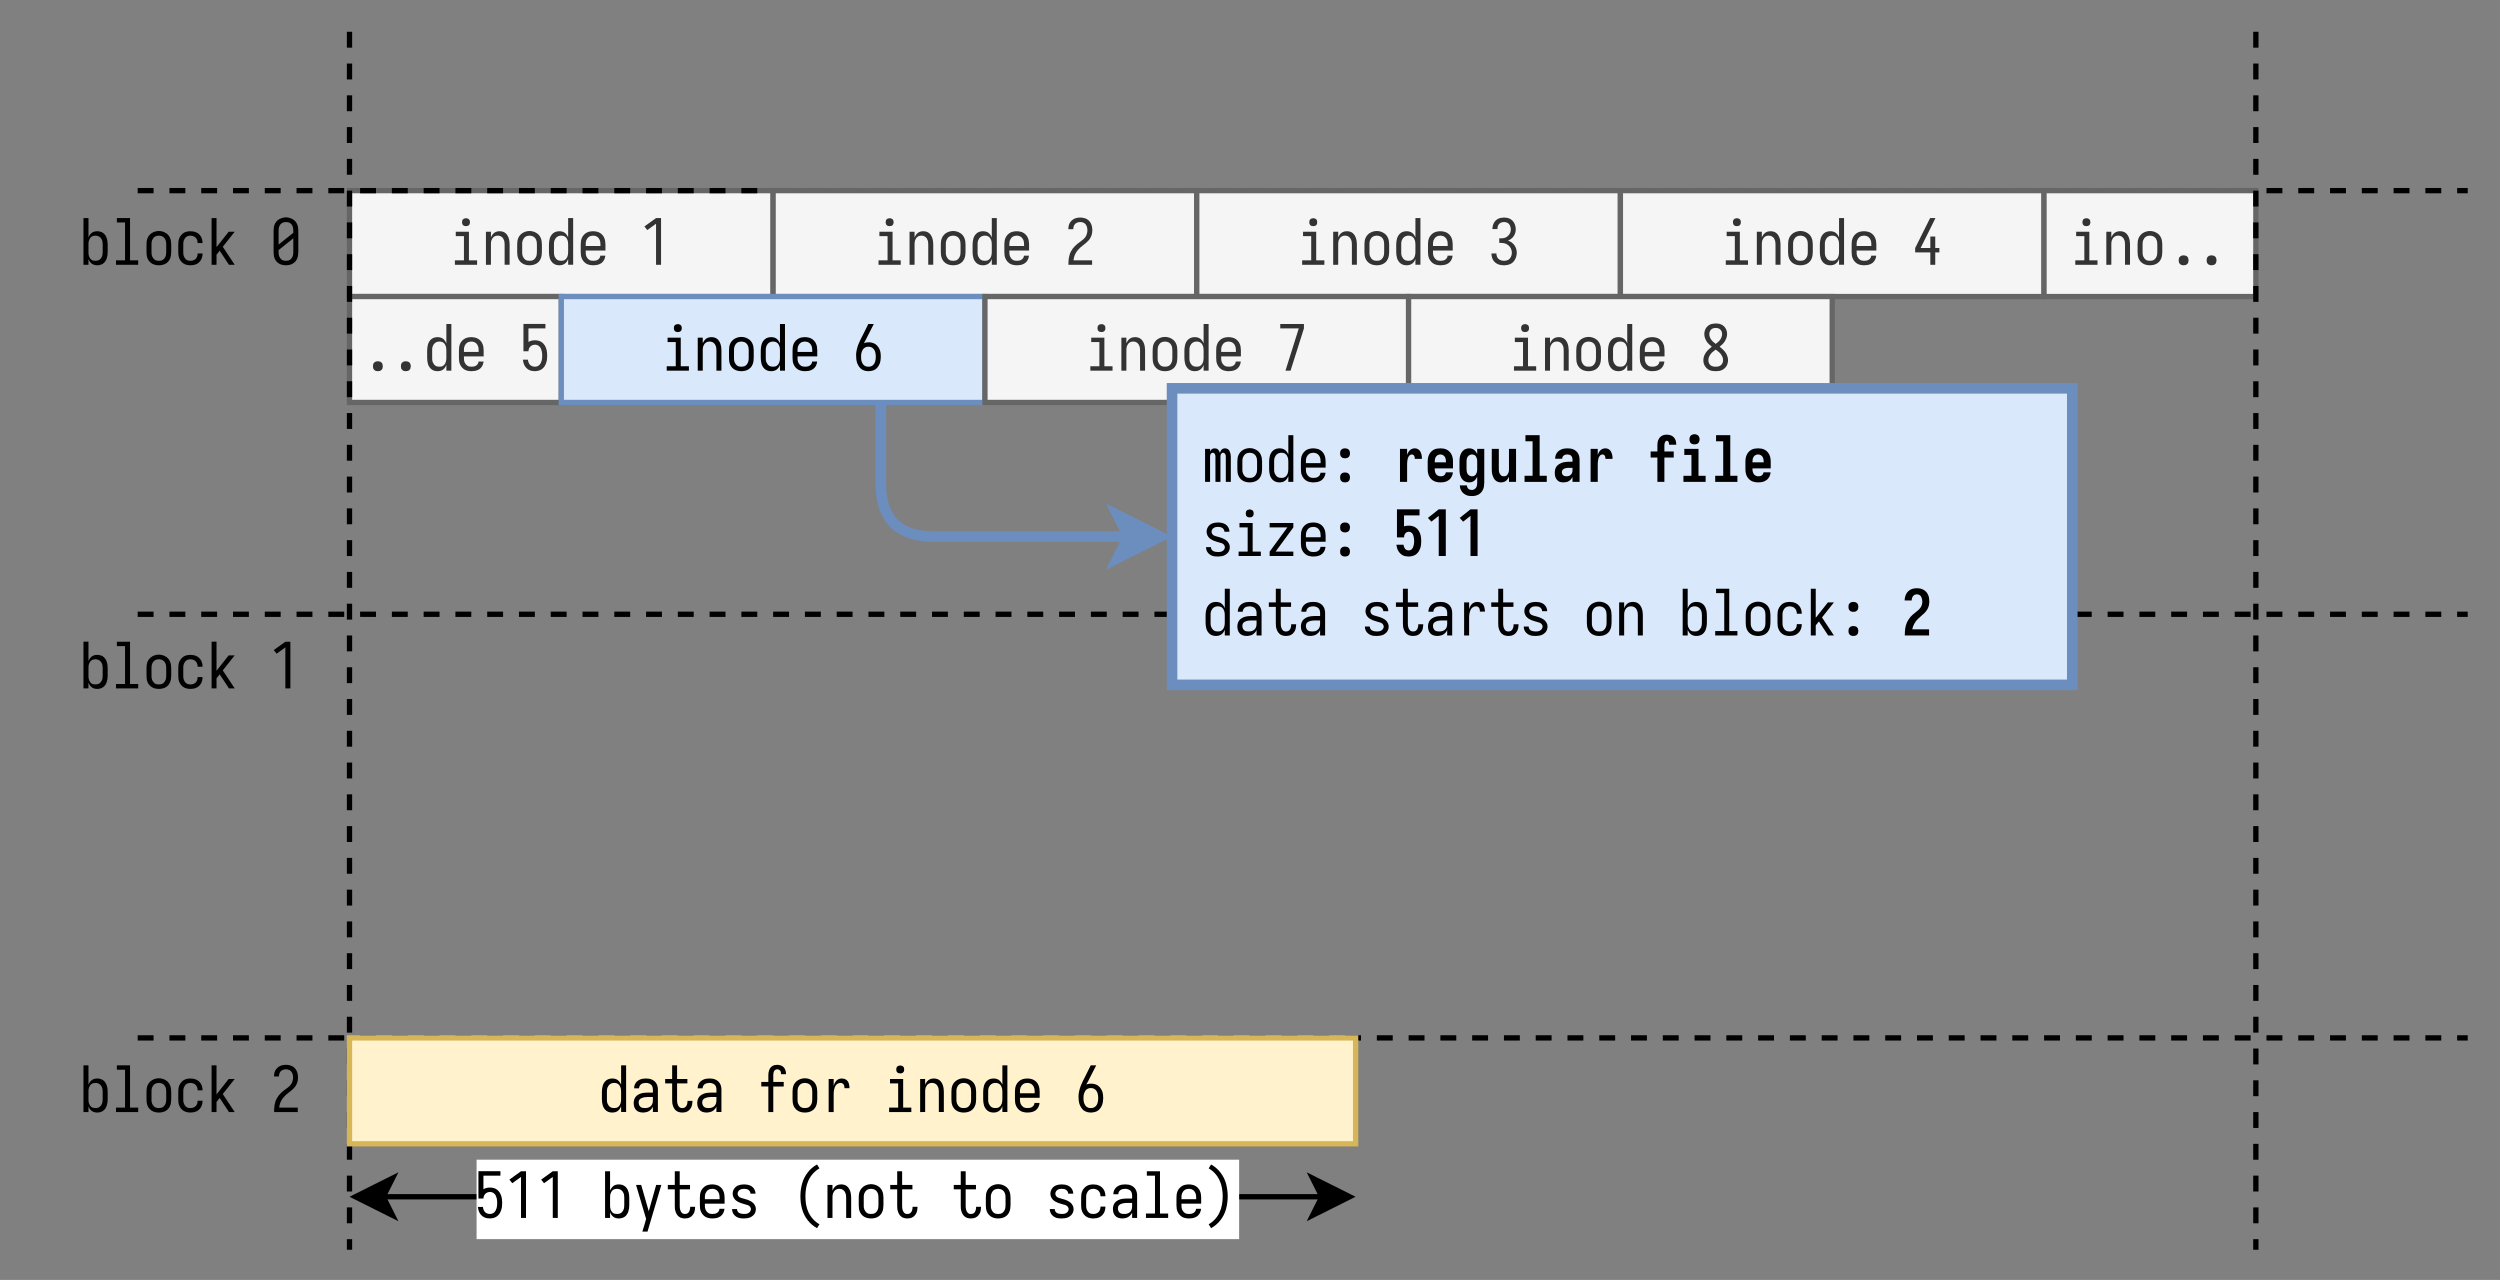<?xml version="1.0" encoding="UTF-8"?><svg height="271.92pt" version="1.1" viewBox="0 0 531.12 271.92" width="531.12pt" xmlns="http://www.w3.org/2000/svg" xmlns:xlink="http://www.w3.org/1999/xlink"><rect x="0" y="0" width="531.12" height="271.92" fill="#808080" stroke="none"/><defs><clipPath id="clip1"><path d="m59 234h41v37.5h-41zm0 0"/></clipPath><clipPath id="clip2"><path d="m262 234h41v37.5h-41zm0 0"/></clipPath><symbol id="glyph0-1" overflow="visible"><path d="m1.016 0v-.938h1.922v-5.14h-1.735v-.938h2.797v6.078h1.734v.938zm2.359-8.203c-.117 0-.23-.016-.344-.047-.105-.031-.199-.086-.281-.172-.086-.082-.141-.176-.172-.281-.031-.113-.047-.227-.047-.344 0-.113.016-.223.047-.328.031-.113.086-.207.172-.281.082-.082.176-.141.281-.172.114-.039.227-.063.344-.063.113 0 .223.024.328.063.113.031.211.09.297.172.082.074.141.168.172.281.031.105.047.215.047.328 0 .117-.016.231-.047.344-.031.105-.09.199-.172.281-.086.086-.184.141-.297.172-.105.031-.215.047-.328.047zm0 0"/></symbol><symbol id="glyph0-2" overflow="visible"><path d="m.859 0v-7.016h1.063v1.219c.07-.187.164-.363.281-.531.113-.176.254-.328.422-.453.164-.125.348-.211.547-.266.207-.051.41-.078.609-.078.227 0 .446.031.657.094.218.062.41.168.578.312.164.137.304.305.422.5.113.188.203.387.265.594.07.211.117.43.141.656.031.219.047.438.047.656v4.313h-1.063v-4.313c0-.156-.012-.304-.031-.453-.012-.156-.043-.3-.094-.437-.043-.133-.105-.266-.187-.391-.086-.133-.188-.242-.313-.328-.117-.094-.246-.16-.39-.203-.137-.039-.282-.063-.438-.063-.156 0-.309.024-.453.063-.137.043-.266.109-.391.203-.117.086-.215.195-.297.328-.086.125-.152.258-.203.391-.043.137-.074.281-.093.437-.012.149-.016.297-.016.453v4.313zm0 0"/></symbol><symbol id="glyph0-3" overflow="visible"><path d="m3.375.109c-.242 0-.484-.027-.734-.078-.243-.051-.465-.133-.672-.25-.211-.113-.399-.258-.563-.437-.168-.188-.304-.391-.406-.61-.094-.226-.164-.461-.203-.703-.031-.238-.047-.484-.047-.734v-1.61c0-.25.016-.492.047-.734.039-.238.109-.469.203-.687.102-.227.238-.43.406-.61.164-.187.352-.336.563-.453.219-.125.445-.219.687-.281.239-.063.477-.094.719-.094.238 0 .477.031.719.094.238.062.461.156.672.281.218.117.41.266.578.453.164.18.297.383.39.61.102.218.172.449.204.687.039.242.062.484.062.734v1.61c0 .25-.023.496-.062.734-.032.242-.102.477-.204.703-.093.219-.226.422-.39.61-.168.179-.356.324-.563.437-.211.117-.437.199-.687.25-.242.051-.481.078-.719.078zm0-.953c.156 0 .305-.015.453-.047.156-.031.297-.086.422-.172.125-.093.234-.203.328-.328.094-.125.164-.257.219-.406.062-.144.098-.289.109-.437.02-.157.032-.313.032-.469v-1.61c0-.156-.012-.312-.032-.468-.011-.157-.047-.305-.109-.453-.055-.145-.125-.282-.219-.407-.094-.125-.211-.226-.344-.312-.125-.082-.265-.141-.421-.172-.149-.039-.305-.063-.469-.063-.149 0-.297.024-.453.063-.149.043-.282.105-.407.187-.125.086-.234.196-.328.329-.086.125-.156.257-.218.39-.055.137-.09.281-.11.438-.012.156-.015.312-.015.468v1.61c0 .156.003.312.015.469.02.148.055.293.11.437.062.149.14.281.234.406.094.125.203.235.328.328.125.086.258.141.406.172.157.032.313.047.469.047zm0 0"/></symbol><symbol id="glyph0-4" overflow="visible"><path d="m2.953.109c-.219 0-.445-.031-.672-.093-.218-.063-.418-.161-.593-.297-.18-.133-.329-.297-.454-.485-.125-.187-.226-.382-.296-.593-.063-.219-.11-.438-.141-.657-.031-.226-.047-.457-.047-.687v-1.61c0-.226.016-.453.047-.671.031-.227.078-.446.141-.657.07-.218.171-.422.296-.609.125-.188.274-.348.454-.484.175-.133.375-.235.593-.297.227-.063.453-.094.672-.094.207 0 .41.027.61.078.207.055.394.141.562.266.164.125.305.277.422.453.113.168.207.344.281.531v-4.125h1.063v9.922h-1.063v-1.234c-.074.199-.168.386-.281.562-.117.168-.258.313-.422.438-.168.125-.355.214-.562.265-.2.051-.403.078-.61.078zm.406-.953c.157 0 .305-.015.454-.047.144-.039.273-.109.39-.203.125-.094.227-.203.313-.328.082-.125.144-.254.187-.391.051-.144.082-.289.094-.437.019-.145.031-.297.031-.453v-1.61c0-.156-.012-.304-.031-.453-.012-.156-.043-.3-.094-.437-.043-.133-.105-.27-.187-.406-.086-.133-.188-.243-.313-.329-.117-.093-.246-.156-.39-.187-.149-.039-.297-.063-.454-.063-.156 0-.308.024-.453.063-.148.031-.281.094-.406.187-.125.086-.234.188-.328.313-.094.125-.172.262-.234.406-.055.137-.09.281-.11.438-.012.156-.015.312-.015.468v1.61c0 .156.003.312.015.469.02.148.055.293.11.437.062.149.14.281.234.406.094.125.203.235.328.328.125.086.258.141.406.172.145.032.297.047.453.047zm0 0"/></symbol><symbol id="glyph0-5" overflow="visible"><path d="m3.406.109c-.25 0-.496-.027-.734-.078-.242-.039-.469-.117-.688-.234-.211-.125-.398-.274-.562-.453-.168-.188-.305-.391-.406-.61-.106-.226-.18-.461-.219-.703-.031-.238-.047-.484-.047-.734v-1.61c0-.25.016-.492.047-.734.039-.238.109-.469.203-.687.102-.227.238-.43.406-.61.164-.187.352-.336.563-.453.207-.125.429-.207.672-.25.25-.051.492-.078.734-.078.238 0 .477.027.719.078.25.043.476.125.687.25.207.117.395.266.563.453.164.18.297.383.39.61.102.218.172.449.204.687.039.242.062.484.062.734v1.282h-4.187v.328c0 .156.003.312.015.469.02.148.055.293.11.437.062.149.14.281.234.406.101.125.219.235.344.328.132.086.273.141.422.172.156.032.312.047.468.047.164 0 .336-.015.516-.047.176-.031.332-.093.469-.187.144-.094.265-.211.359-.36.102-.156.156-.32.156-.5h1.063c-.012.2-.055.399-.125.594-.063.199-.156.383-.281.547-.118.168-.258.313-.422.438-.168.117-.352.211-.547.281-.188.074-.387.117-.594.141-.199.031-.398.046-.594.046zm1.532-4.093v-.329c0-.156-.012-.312-.032-.468-.011-.157-.047-.301-.109-.438-.055-.144-.125-.281-.219-.406-.094-.125-.203-.227-.328-.313-.125-.093-.266-.156-.422-.187-.148-.039-.297-.063-.453-.063-.156 0-.312.024-.469.063-.148.031-.281.094-.406.187-.125.086-.234.188-.328.313-.094.125-.172.262-.234.406-.055.137-.09.281-.11.438-.012.156-.015.312-.015.468v.329zm0 0"/></symbol><symbol id="glyph0-6" overflow="visible"><path d=""/></symbol><symbol id="glyph0-7" overflow="visible"><path d="m3.25 0v-8.719l-1.859 1.344-.61-.766 2.469-1.781h1.063v9.922zm0 0"/></symbol><symbol id="glyph0-8" overflow="visible"><path d="m3.797.109c-.211 0-.418-.027-.625-.078-.199-.051-.383-.14-.547-.265-.168-.125-.309-.27-.422-.438-.117-.176-.211-.363-.281-.562v1.234h-1.063v-9.922h1.063v4.125c.07-.187.164-.363.281-.531.113-.176.254-.328.422-.453.164-.125.348-.211.547-.266.207-.051.414-.078.625-.078.219 0 .437.031.656.094.227.062.43.164.61.297.175.136.328.296.453.484.125.187.218.391.281.609.07.211.125.43.156.657.031.218.047.445.047.671v1.61c0 .23-.016.461-.047.687-.031.219-.086.438-.156.657-.063.211-.156.406-.281.593-.125.188-.278.352-.453.485-.18.136-.383.234-.61.297-.219.062-.437.093-.656.093zm-.406-.953c.156 0 .304-.015.453-.047.144-.031.281-.086.406-.172.125-.093.234-.203.328-.328.094-.125.164-.257.219-.406.062-.144.098-.289.109-.437.02-.157.032-.313.032-.469v-1.61c0-.156-.012-.312-.032-.468-.011-.157-.047-.301-.109-.438-.055-.144-.125-.281-.219-.406-.094-.125-.203-.227-.328-.313-.125-.093-.262-.156-.406-.187-.149-.039-.297-.063-.453-.063-.157 0-.309.024-.453.063-.149.031-.282.094-.407.187-.117.086-.215.196-.297.329-.086.136-.152.273-.203.406-.043.137-.074.281-.093.437-.012.149-.016.297-.016.453v1.61c0 .156.004.308.016.453.019.148.05.293.093.437.051.137.117.274.203.407.082.125.18.234.297.328.125.094.258.156.407.187.144.032.296.047.453.047zm0 0"/></symbol><symbol id="glyph0-9" overflow="visible"><path d="m1.016 0v-.938h1.922v-8.046h-1.735v-.938h2.797v8.984h1.734v.938zm0 0"/></symbol><symbol id="glyph0-10" overflow="visible"><path d="m3.328.109c-.23 0-.469-.027-.719-.078-.242-.051-.464-.133-.671-.25-.2-.125-.383-.273-.547-.453-.157-.187-.289-.391-.391-.609-.094-.227-.164-.457-.203-.688-.031-.238-.047-.484-.047-.734v-1.61c0-.25.016-.492.047-.734.039-.238.109-.469.203-.687.102-.219.234-.414.391-.594.164-.188.347-.344.547-.469.207-.125.429-.207.671-.25.25-.051.489-.078.719-.078.227 0 .453.023.672.062.227.043.441.118.641.219.207.094.39.219.547.375.164.156.3.336.406.531.113.2.191.407.234.625.051.219.078.446.078.672 0 0 0 .008 0 .016 0 0 0 .008 0 .016h-1.047c0-.008 0-.016 0-.016 0-.207-.031-.41-.093-.609-.063-.196-.168-.368-.313-.516-.148-.156-.32-.266-.515-.328-.2-.07-.403-.11-.61-.11-.148 0-.297.024-.453.063-.148.031-.281.094-.406.187-.125.086-.231.196-.313.329-.086.125-.156.257-.218.39-.055.137-.09.281-.11.438-.012.156-.015.312-.015.468v1.61c0 .156.003.312.015.469.02.148.055.293.11.437.062.137.132.266.218.391.082.125.188.234.313.328.125.094.258.156.406.187.156.032.305.047.453.047.207 0 .41-.031.61-.094.195-.07.367-.179.515-.328.145-.144.25-.316.313-.515.062-.196.093-.399.093-.61 0-.007 0-.015 0-.015h1.047c0 .011 0 .023 0 .031 0 .23-.027.453-.078.672-.043.219-.121.43-.234.625-.106.199-.242.375-.406.531-.157.156-.34.289-.547.391-.2.093-.414.16-.641.203-.219.039-.445.062-.672.062zm0 0"/></symbol><symbol id="glyph0-11" overflow="visible"><path d="m1.078 0v-9.922h1.047v6.172l2.578-3.266h1.281l-2.531 3.188 2.531 3.828h-1.218l-1.641-2.484-.328-.5-.672.843v2.141zm0 0"/></symbol><symbol id="glyph0-12" overflow="visible"><path d="m3.375.109c-.242 0-.484-.027-.734-.078-.243-.051-.465-.133-.672-.25-.211-.113-.399-.258-.563-.437-.168-.188-.304-.391-.406-.61-.094-.226-.164-.461-.203-.703-.031-.238-.047-.484-.047-.734v-4.516c0-.25.016-.492.047-.734.039-.238.109-.469.203-.688.102-.226.238-.429.406-.609.164-.188.352-.336.563-.453.219-.113.445-.203.687-.266.239-.07.477-.109.719-.109.238 0 .477.039.719.109.238.063.461.153.672.266.218.117.41.265.578.453.164.18.297.383.39.609.102.219.172.45.204.688.039.242.062.484.062.734v4.516c0 .25-.023.496-.062.734-.032.242-.102.477-.204.703-.093.219-.226.422-.39.61-.168.179-.356.324-.563.437-.211.117-.437.199-.687.25-.242.051-.481.078-.719.078zm-1.562-4.406 3.125-2.5v-.422c0-.156-.012-.304-.032-.453-.011-.156-.047-.305-.109-.453-.055-.156-.125-.297-.219-.422-.094-.125-.211-.226-.344-.312-.125-.082-.265-.141-.421-.172-.149-.032-.305-.047-.469-.047-.149 0-.297.023-.453.062-.149.032-.282.094-.407.188-.125.086-.234.187-.328.312-.086.125-.156.262-.218.407-.055.136-.09.281-.11.437-.012.149-.015.297-.015.453zm1.562 3.453c.156 0 .305-.015.453-.047.156-.031.297-.086.422-.172.125-.093.234-.203.328-.328.094-.125.164-.257.219-.406.062-.144.098-.289.109-.437.02-.157.032-.313.032-.469v-2.922l-3.125 2.5v.422c0 .156.003.312.015.469.02.148.055.293.11.437.062.149.14.281.234.406.094.125.203.235.328.328.125.086.258.141.406.172.157.032.313.047.469.047zm0 0"/></symbol><symbol id="glyph0-13" overflow="visible"><path d="m.859 0v-.016c0-.238.004-.476.016-.718.008-.25.035-.493.078-.735.039-.25.098-.488.172-.719.07-.226.164-.445.281-.656.114-.219.242-.426.391-.625.156-.195.316-.379.484-.547.176-.175.36-.336.547-.484.195-.145.395-.289.594-.438.195-.144.391-.296.578-.453.188-.156.348-.332.484-.531.133-.207.235-.43.297-.672.071-.238.11-.476.11-.719 0-.218-.028-.437-.078-.656-.055-.219-.149-.414-.282-.594-.125-.175-.293-.304-.5-.39-.211-.082-.422-.125-.64-.125-.2 0-.399.031-.594.094-.199.062-.371.168-.516.312-.136.137-.234.305-.297.5-.062.188-.093.387-.093.594 0 0 0 .008 0 .015h-1.047c0 0 0-.003 0-.015 0-.008 0-.016 0-.016 0-.219.019-.437.062-.656.051-.227.129-.438.235-.625.113-.195.25-.367.406-.516.164-.156.348-.281.547-.375.195-.101.406-.172.625-.203.219-.039.441-.062.672-.062.226 0 .457.027.687.078.238.043.461.121.672.234.207.117.391.262.547.438.156.179.281.375.375.593.101.211.172.434.203.672.039.231.063.465.063.703 0 .262-.032.524-.094.782-.055.25-.141.492-.266.718-.117.231-.262.446-.437.641-.18.199-.368.383-.563.547-.199.168-.402.328-.609.484-.211.157-.414.325-.61.5-.187.18-.367.368-.531.563-.168.199-.312.414-.437.64-.125.231-.227.469-.297.719-.074.25-.125.512-.156.781h3.953v.938zm0 0"/></symbol><symbol id="glyph0-14" overflow="visible"><path d="m3.422.109c-.242 0-.477-.023-.703-.062-.231-.031-.449-.094-.656-.188-.211-.101-.403-.226-.579-.375-.168-.156-.308-.332-.421-.531-.118-.207-.2-.422-.25-.641-.055-.226-.079-.457-.079-.687 0-.008 0-.016 0-.016 0 0 0-.004 0-.015h1.047c0 0 0 .008 0 .015 0 .219.035.434.11.641.082.199.195.371.343.516.157.136.336.234.547.296.207.063.422.094.641.094.219 0 .437-.035.656-.109.219-.07.399-.192.547-.36.145-.175.254-.375.328-.593.07-.219.11-.442.11-.672 0-.207-.04-.414-.11-.625-.062-.207-.156-.395-.281-.563-.125-.175-.277-.328-.453-.453-.18-.133-.371-.234-.578-.297-.2-.062-.407-.097-.625-.109-.211-.02-.418-.031-.625-.031v-.953c.187 0 .379-.004.578-.016.195-.008.39-.039.578-.094.187-.062.359-.148.516-.265.164-.125.304-.266.421-.422.125-.157.211-.328.266-.516.063-.195.094-.394.094-.594 0-.195-.031-.39-.094-.578-.055-.195-.141-.375-.266-.531-.125-.164-.289-.281-.484-.344-.187-.07-.383-.109-.578-.109-.199 0-.391.031-.578.094-.188.062-.352.168-.485.312-.125.137-.218.305-.281.5-.055.188-.078.383-.078.578 0 0 0 .008 0 .016h-1.062c0-.008 0-.016 0-.016 0-.008 0-.019 0-.031 0-.219.023-.43.078-.641.05-.218.125-.422.218-.609.102-.195.235-.367.391-.516.156-.156.328-.281.516-.375.195-.101.406-.172.625-.203.218-.039.437-.062.656-.062.207 0 .422.023.641.062.226.043.437.117.625.219.195.105.375.242.531.406.156.156.281.336.375.531.094.2.164.407.219.625.05.211.078.43.078.657 0 .261-.039.515-.11.765-.074.243-.183.469-.328.688-.148.219-.324.406-.531.562-.211.157-.434.282-.672.375.27.094.52.227.75.391.238.168.441.367.609.594.164.23.289.484.375.765.082.274.125.555.125.844 0 .231-.031.465-.093.703-.055.231-.137.453-.25.672-.106.211-.243.402-.407.578-.168.168-.355.305-.562.406-.211.106-.434.18-.672.219-.242.051-.477.078-.703.078zm0 0"/></symbol><symbol id="glyph0-15" overflow="visible"><path d="m3.969 0v-2.625h-3.219v-.938l3.172-6.359h1.141l-3.157 6.359h2.063v-2.437h1.047v2.437h.875v.938h-.875v2.625zm0 0"/></symbol><symbol id="glyph0-16" overflow="visible"><path d="m3.781.109c-.148 0-.289-.023-.422-.062-.136-.043-.257-.113-.359-.219-.105-.101-.18-.223-.219-.359-.031-.133-.047-.27-.047-.407 0-.144.016-.285.047-.421.039-.133.114-.254.219-.36.102-.101.223-.176.359-.219.133-.039.274-.062.422-.062.145 0 .285.023.422.062.133.043.254.118.36.219.101.106.171.227.203.36.039.136.062.277.062.421 0 .137-.023.274-.062.407-.032.136-.102.258-.203.359-.106.106-.227.176-.36.219-.137.039-.277.062-.422.062zm0 0"/></symbol><symbol id="glyph0-17" overflow="visible"><path d="m2.969.109c-.149 0-.289-.023-.422-.062-.137-.043-.258-.113-.359-.219-.106-.101-.18-.223-.219-.359-.031-.133-.047-.27-.047-.407 0-.144.016-.285.047-.421.039-.133.113-.254.219-.36.101-.101.222-.176.359-.219.133-.039.273-.062.422-.062.144 0 .285.023.422.062.132.043.254.118.359.219.102.106.172.227.203.36.039.136.063.277.063.421 0 .137-.024.274-.063.407-.031.136-.101.258-.203.359-.105.106-.227.176-.359.219-.137.039-.278.062-.422.062zm0 0"/></symbol><symbol id="glyph0-18" overflow="visible"><path d="m3.406.109c-.218 0-.437-.023-.656-.062-.211-.043-.414-.11-.609-.203-.188-.102-.36-.227-.516-.375-.156-.157-.293-.328-.406-.516-.106-.195-.188-.394-.25-.594-.055-.207-.094-.422-.125-.64v-.063h1.062l.016.141c.031.18.082.355.156.531.07.168.172.32.297.453.133.125.289.219.469.281.187.063.375.094.562.094.164 0 .332-.031.5-.094.164-.062.313-.156.438-.281.125-.125.222-.265.297-.422.082-.156.144-.316.187-.484.051-.176.082-.352.094-.531.008-.176.016-.348.016-.516 0-.176-.008-.348-.016-.516-.012-.175-.043-.347-.094-.515-.043-.176-.101-.344-.172-.5-.074-.156-.172-.297-.297-.422-.117-.125-.257-.219-.421-.281-.157-.071-.329-.11-.516-.11-.18 0-.356.032-.531.094-.18.063-.336.164-.469.297-.125.125-.227.277-.297.453-.062.18-.102.359-.109.547h-1.063v-5.797h4.672v.938h-3.609v2.89c.207-.133.429-.226.672-.281.25-.051.492-.078.734-.078.269 0 .531.039.781.109.258.063.492.18.703.344.207.156.383.344.532.562.144.219.257.454.343.704.082.25.141.511.172.781.031.262.047.523.047.781 0 .262-.016.527-.047.797-.031.262-.094.516-.187.766-.086.25-.2.492-.344.718-.149.219-.328.407-.547.563-.211.156-.445.265-.703.328-.25.07-.508.109-.766.109zm0 0"/></symbol><symbol id="glyph0-19" overflow="visible"><path d="m3.375.109c-.273 0-.539-.039-.797-.109-.262-.07-.5-.188-.719-.344-.211-.164-.386-.363-.531-.594-.148-.226-.265-.468-.359-.718-.086-.25-.141-.508-.172-.782-.031-.269-.047-.539-.047-.812 0-.383.039-.766.125-1.141.082-.382.191-.757.328-1.125.145-.363.301-.718.469-1.062.176-.344.351-.688.531-1.031l1.141-2.313h1.172l-1.391 2.719c-.105.219-.215.437-.328.656-.117.219-.234.434-.359.641l-.032.062c.157-.07.317-.117.485-.14.164-.032.336-.047.515-.047.25 0 .5.031.75.093.25.055.477.153.688.297.207.149.39.325.547.532.156.199.281.418.375.656.093.23.156.476.187.734.031.25.047.5.047.75 0 .262-.023.516-.062.766-.032.25-.094.496-.188.734-.094.242-.219.465-.375.672-.156.211-.34.387-.547.531-.211.137-.445.231-.703.282-.25.062-.5.093-.75.093zm0-.953c.164 0 .328-.019.484-.062.164-.051.313-.129.438-.235.133-.113.242-.238.328-.375.082-.144.145-.297.188-.453.05-.164.082-.332.093-.5.02-.164.032-.332.032-.5 0-.164-.012-.332-.032-.5-.011-.164-.043-.328-.093-.484-.043-.156-.106-.301-.188-.438-.086-.144-.187-.269-.312-.375-.125-.113-.274-.195-.438-.25-.168-.05-.336-.078-.5-.078-.168 0-.336.028-.5.078-.156.055-.297.133-.422.235-.125.105-.23.23-.312.375-.086.148-.153.297-.203.453-.055.156-.09.32-.11.484-.012.168-.015.336-.015.5 0 .168.003.336.015.5.02.168.051.336.094.5.051.156.117.309.203.453.082.137.188.262.313.375.132.106.281.184.437.235.164.043.332.062.5.062zm0 0"/></symbol><symbol id="glyph0-20" overflow="visible"><path d="m1.969 0 2.828-8.984h-3.938v-.938h5.032v.938l-1.219 3.859-1.625 5.125zm0 0"/></symbol><symbol id="glyph0-21" overflow="visible"><path d="m3.375.109c-.219 0-.437-.015-.656-.046-.219-.032-.434-.086-.641-.172-.199-.094-.387-.211-.562-.36-.168-.144-.309-.312-.422-.5-.117-.187-.203-.383-.266-.594-.055-.218-.078-.441-.078-.671 0-.282.047-.563.141-.844.101-.289.238-.551.406-.781.164-.239.359-.457.578-.657.219-.195.441-.39.672-.578-.211-.164-.414-.344-.609-.531-.2-.188-.372-.395-.516-.625-.137-.227-.25-.473-.344-.734-.086-.27-.125-.539-.125-.813 0-.195.024-.394.078-.594.051-.207.129-.398.235-.578.101-.187.234-.347.39-.484.157-.145.321-.258.5-.344.188-.082.383-.141.594-.172.207-.039.414-.062.625-.062.207 0 .414.015.625.047.207.031.398.093.578.187.188.086.36.199.516.344.156.137.285.297.39.484.102.18.18.371.235.578.051.2.078.399.078.594 0 .274-.047.543-.141.813-.086.261-.199.507-.343.734-.137.23-.305.437-.5.625-.2.187-.403.367-.61.531.227.188.453.383.672.578.219.2.41.418.578.657.164.23.297.492.391.781.101.281.156.562.156.844 0 .23-.031.453-.094.671-.054.211-.136.407-.25.594-.117.188-.261.356-.437.5-.168.149-.356.266-.563.36-.199.086-.406.14-.625.172-.218.031-.437.046-.656.046zm0-5.797c.164-.132.332-.269.5-.406.164-.144.313-.301.438-.469.125-.175.222-.367.296-.578.082-.207.125-.422.125-.64 0-.164-.031-.336-.093-.516-.063-.176-.157-.32-.282-.437-.125-.125-.277-.211-.453-.266-.179-.051-.355-.078-.531-.078-.18 0-.355.027-.531.078-.18.055-.328.141-.453.266-.125.117-.219.261-.282.437-.062.18-.093.352-.093.516 0 .218.035.433.109.64.082.211.188.403.313.578.125.168.269.325.437.469.164.137.332.274.5.406zm0 4.844c.195 0 .395-.019.594-.062.195-.051.367-.141.515-.266.157-.133.27-.297.344-.484.07-.188.11-.379.11-.578 0-.25-.047-.485-.141-.704-.094-.218-.215-.421-.359-.609-.149-.187-.313-.351-.5-.5-.188-.156-.375-.301-.563-.437-.187.136-.375.281-.562.437-.188.149-.356.313-.5.5-.149.188-.266.391-.36.609-.094.219-.14.454-.14.704 0 .199.035.39.109.578.07.187.18.351.328.484.156.125.332.215.531.266.196.043.395.062.594.062zm0 0"/></symbol><symbol id="glyph0-22" overflow="visible"><path d="m.641 0v-7.016h1.062v.563c.039-.094.094-.18.156-.266.063-.094.133-.172.219-.234.094-.063.192-.102.297-.125.102-.031.207-.047.313-.047.132 0 .265.023.39.062.125.043.235.11.328.204.094.093.172.199.235.312.062.117.113.242.156.375.031-.125.078-.242.141-.359.062-.125.14-.235.234-.328.094-.094.203-.161.328-.204.125-.039.254-.062.391-.062.132 0 .265.027.39.078.133.043.25.109.344.203.102.094.18.211.234.344.063.125.11.258.141.391.039.125.066.257.078.39.02.137.031.274.031.406v5.313h-1.062v-5.313c0-.101-.008-.203-.016-.296-.011-.094-.043-.18-.093-.266-.043-.094-.11-.164-.204-.219-.086-.062-.171-.094-.265-.094-.094 0-.184.032-.266.094-.086.055-.152.125-.203.219-.043.086-.07.172-.078.266-.012.093-.016.195-.016.296v5.313h-1.062v-5.313c0-.101-.008-.203-.016-.296-.012-.094-.043-.18-.094-.266-.043-.094-.105-.164-.187-.219-.086-.062-.172-.094-.266-.094-.093 0-.187.032-.281.094-.086.055-.152.125-.203.219-.043.086-.07.172-.078.266-.012.093-.016.195-.016.296v5.313zm0 0"/></symbol><symbol id="glyph0-23" overflow="visible"><path d="m3.375-5.016c-.148 0-.289-.019-.422-.062-.137-.039-.258-.113-.359-.219-.106-.101-.18-.223-.219-.359-.031-.133-.047-.274-.047-.422 0-.145.016-.285.047-.422.039-.133.113-.25.219-.344.101-.101.222-.176.359-.219.133-.039.274-.062.422-.062.145 0 .285.023.422.062.133.043.254.118.359.219.102.094.172.211.203.344.039.137.063.277.063.422 0 .148-.024.289-.063.422-.031.136-.101.258-.203.359-.105.106-.226.18-.359.219-.137.043-.277.062-.422.062zm0 5.125c-.148 0-.289-.023-.422-.062-.137-.043-.258-.113-.359-.219-.106-.101-.18-.223-.219-.359-.031-.133-.047-.27-.047-.407 0-.144.016-.285.047-.421.039-.133.113-.254.219-.36.101-.101.222-.176.359-.219.133-.039.274-.062.422-.062.145 0 .285.023.422.062.133.043.254.118.359.219.102.106.172.227.203.36.039.136.063.277.063.421 0 .137-.024.274-.063.407-.031.136-.101.258-.203.359-.105.106-.226.176-.359.219-.137.039-.277.062-.422.062zm0 0"/></symbol><symbol id="glyph0-24" overflow="visible"><path d="m3.359.109c-.211 0-.414-.011-.609-.031-.199-.023-.391-.062-.578-.125-.188-.07-.367-.164-.531-.281-.168-.125-.313-.266-.438-.422-.117-.156-.203-.328-.265-.516-.063-.195-.094-.394-.094-.593 0-.008 0-.016 0-.016 0 0 0-.004 0-.016h1.047c0 0 0 .008 0 .016 0 .168.039.328.125.484.093.149.211.262.359.344.156.074.316.125.484.156.164.032.332.047.5.047.164 0 .332-.008.5-.031.176-.031.332-.086.469-.172.145-.082.266-.195.36-.344.101-.156.156-.316.156-.484 0-.125-.039-.25-.11-.375-.062-.125-.148-.223-.25-.297-.105-.082-.218-.144-.343-.187-.125-.039-.25-.079-.375-.11h-.016c-.211-.062-.418-.125-.625-.187-.211-.063-.414-.129-.609-.203-.2-.082-.399-.18-.594-.297-.188-.125-.356-.266-.5-.422-.137-.164-.246-.348-.328-.547-.086-.207-.125-.422-.125-.641 0-.195.023-.39.078-.578.062-.187.148-.363.266-.531.113-.164.25-.305.406-.422.156-.113.328-.203.515-.266.188-.07.379-.117.579-.14.195-.031.39-.047.578-.047.195 0 .39.016.578.047.195.023.383.07.562.14.188.063.36.153.516.266.164.117.301.25.406.406.113.157.203.328.266.516.062.187.094.383.094.578 0 0 0 .008 0 .016h-1.063c0-.008 0-.016 0-.016 0-.156-.043-.301-.125-.437-.074-.145-.18-.258-.312-.344-.137-.094-.29-.156-.454-.188-.156-.031-.312-.047-.468-.047-.168 0-.328.016-.485.047-.156.032-.304.094-.437.188-.137.086-.246.199-.328.344-.086.148-.125.296-.125.453 0 .156.039.304.125.437.082.137.187.246.312.328.133.075.274.133.422.172.156.043.305.086.453.125.145.043.289.086.438.125.156.043.3.09.437.141.145.055.285.117.422.187.133.063.266.137.391.219.132.086.254.184.359.297.102.117.191.242.266.375.082.125.144.266.187.422.039.148.063.297.063.453 0 .199-.032.398-.094.594-.063.187-.156.367-.281.531-.125.156-.274.293-.438.406-.168.117-.344.211-.531.281-.188.063-.387.102-.594.126-.199.031-.398.046-.594.046zm0 0"/></symbol><symbol id="glyph0-25" overflow="visible"><path d="m.859 0v-.938l3.766-5.14h-3.766v-.938h5.032v.938l-3.766 5.14h3.766v.938zm0 0"/></symbol><symbol id="glyph0-26" overflow="visible"><path d="m2.734.109c-.273 0-.543-.043-.812-.125-.262-.082-.484-.222-.672-.422-.18-.195-.309-.425-.391-.687-.074-.258-.109-.52-.109-.781 0-.227.031-.453.094-.672.062-.227.16-.43.297-.61.132-.187.3-.335.5-.453.195-.125.406-.222.625-.297.226-.07.453-.117.672-.14.226-.031.457-.047.687-.047h1.203v-.672c0-.187-.031-.375-.094-.562-.062-.188-.168-.344-.312-.469-.137-.125-.305-.211-.5-.266-.188-.062-.375-.094-.563-.094-.179 0-.355.024-.531.063-.18.031-.34.102-.484.203-.137.094-.246.227-.328.391-.086.156-.125.324-.125.5h-1.047c0-.207.023-.41.078-.61.062-.195.148-.379.266-.547.113-.175.253-.32.421-.437.164-.125.344-.223.532-.297.195-.082.394-.133.593-.156.207-.031.414-.047.625-.047.219 0 .43.016.641.047.219.031.426.094.625.187.195.086.379.2.547.344.164.149.301.313.406.5.113.188.192.391.235.609.05.219.078.434.078.641v4.797h-1.063v-1.156c-.074.199-.187.383-.344.547-.148.168-.312.308-.5.421-.187.106-.39.18-.609.219-.219.051-.434.078-.641.078zm.391-.953c.219 0 .438-.023.656-.078.227-.062.422-.164.578-.312.164-.145.286-.321.36-.532.07-.218.109-.441.109-.672v-.75h-1.203c-.137 0-.273.012-.406.032-.137.011-.274.031-.406.062-.125.031-.258.078-.391.141-.125.055-.242.125-.344.219-.094.086-.164.195-.203.328-.043.125-.062.258-.062.39 0 .168.031.336.093.5.063.157.157.293.282.407.125.105.269.179.437.218.164.032.332.047.5.047zm0 0"/></symbol><symbol id="glyph0-27" overflow="visible"><path d="m4.328.109c-.211 0-.422-.027-.64-.078-.219-.051-.418-.14-.594-.265-.18-.133-.328-.289-.453-.469-.118-.188-.211-.379-.282-.578-.074-.207-.125-.414-.156-.625-.023-.219-.031-.438-.031-.657v-3.515h-1.484v-.938h1.484v-2.906h1.047v2.906h2.187v.938h-2.187v3.515c0 .125.004.258.015.391.008.125.032.25.063.375.031.117.07.234.125.359.062.125.133.235.219.329.082.086.187.152.312.203.125.043.25.062.375.062.176 0 .344-.035.5-.109.156-.082.274-.195.36-.344.093-.156.156-.316.187-.484.039-.164.063-.336.063-.516 0-.008-.008-.019-.016-.031 0-.02 0-.035 0-.047h1.062c0 .023 0 .043 0 .062 0 .024 0 .047 0 .079 0 .199-.023.398-.062.593-.031.2-.09.391-.172.578-.086.18-.195.344-.328.5-.125.157-.277.29-.453.391-.168.106-.352.176-.547.219-.199.039-.399.062-.594.062zm0 0"/></symbol><symbol id="glyph0-28" overflow="visible"><path d="m1.672 0v-7.016h1.062v1.453c.051-.195.125-.39.219-.578.102-.187.223-.359.36-.515.144-.157.316-.27.515-.344.195-.082.399-.125.61-.125.175 0 .347.023.515.062.164.043.317.118.453.219.133.094.25.211.344.344.094.137.16.289.203.453.051.156.086.32.11.484.019.168.031.336.031.5h-1.063c0-.132-.011-.265-.031-.39-.023-.133-.07-.258-.141-.375-.062-.113-.156-.203-.281-.266-.117-.062-.242-.094-.375-.094-.187 0-.367.043-.531.125-.168.075-.309.18-.422.313-.105.137-.195.289-.266.453-.062.168-.117.34-.156.516-.043.179-.07.355-.078.531-.012.18-.016.355-.016.531v3.719zm0 0"/></symbol><symbol id="glyph0-29" overflow="visible"><path d="m2.359 0v-5.438h-1.5v-.953h1.5v-1.422c0-.187.008-.367.032-.546.031-.188.078-.364.14-.532.063-.175.145-.336.25-.484.114-.156.25-.281.407-.375.156-.102.32-.176.5-.219.187-.039.367-.062.546-.062.25 0 .5.043.75.125.25.074.457.203.625.39.176.18.301.391.375.641.082.242.125.484.125.734 0 .024 0 .043 0 .063 0 .012 0 .027 0 .047h-1.046c0-.008 0-.02 0-.032 0-.007 0-.019 0-.031 0-.125-.016-.242-.047-.359-.024-.125-.071-.235-.141-.328-.074-.102-.168-.176-.281-.219-.117-.051-.235-.078-.36-.078-.148 0-.281.043-.406.125-.117.074-.203.172-.265.297-.063.125-.106.261-.125.406-.024.148-.032.293-.032.437v1.422h2.219v.969h-2.219v5.422zm0 0"/></symbol><symbol id="glyph0-30" overflow="visible"><path d="m2.031 2.906c.082-.273.164-.547.25-.828.082-.273.164-.543.25-.812l.297-1.063-2.14-7.219h1.093l1.61 5.594 1.578-5.594h1.094l-2.938 9.922zm0 0"/></symbol><symbol id="glyph0-31" overflow="visible"><path d="m5.391 2.172c-.399-.219-.766-.477-1.11-.766-.336-.293-.636-.617-.906-.968-.273-.356-.508-.727-.703-1.126-.199-.406-.356-.82-.469-1.25-.117-.437-.203-.875-.265-1.312-.055-.445-.079-.895-.079-1.344 0-.445.024-.89.079-1.328.062-.445.148-.883.265-1.312.113-.438.27-.852.469-1.25.195-.395.43-.77.703-1.125.27-.364.57-.692.906-.985.344-.289.711-.547 1.11-.765l.515.828c-.511.293-.965.656-1.359 1.093-.399.438-.719.922-.969 1.454-.242.523-.414 1.074-.515 1.656-.094.574-.141 1.152-.141 1.734 0 .586.047 1.168.141 1.75.101.574.273 1.125.515 1.656.25.524.57 1 .969 1.438.394.445.848.813 1.359 1.094zm0 0"/></symbol><symbol id="glyph0-32" overflow="visible"><path d="m1.359 2.172-.515-.828c.508-.281.961-.649 1.359-1.094.395-.438.711-.914.953-1.438.25-.531.422-1.082.516-1.656.101-.582.156-1.164.156-1.75 0-.582-.055-1.16-.156-1.734-.094-.582-.266-1.133-.516-1.656-.242-.532-.558-1.016-.953-1.454-.398-.437-.851-.8-1.359-1.093l.515-.828c.395.218.758.476 1.094.765.344.293.649.621.922.985.27.355.504.73.703 1.125.195.398.352.812.469 1.25.113.429.195.867.25 1.312.062.438.094.883.094 1.328 0 .449-.032.899-.094 1.344-.055.437-.137.875-.25 1.312-.117.43-.274.844-.469 1.25-.199.399-.433.77-.703 1.126-.273.351-.578.675-.922.968-.336.289-.699.547-1.094.766zm0 0"/></symbol><symbol id="glyph1-1" overflow="visible"><path d="m1.547 0v-7.016h1.516v1.313c.05-.188.125-.363.218-.531.094-.176.207-.332.344-.469.133-.133.289-.238.469-.313.187-.07.375-.109.562-.109.164 0 .332.027.5.078.164.055.313.141.438.266.133.117.238.25.312.406.082.148.145.305.188.469.051.168.082.34.094.515.007.168.015.336.015.5h-1.5c0-.101-.012-.207-.031-.312-.012-.113-.043-.219-.094-.313-.043-.093-.109-.164-.203-.218-.094-.063-.195-.094-.297-.094-.148 0-.281.043-.406.125-.117.086-.211.187-.281.312-.075.118-.133.246-.172.391-.043.137-.074.277-.094.422-.023.148-.039.293-.047.437-.012.137-.015.278-.015.422v3.719zm0 0"/></symbol><symbol id="glyph1-2" overflow="visible"><path d="m3.406.109c-.25 0-.5-.027-.75-.078-.242-.039-.468-.117-.687-.234-.219-.113-.414-.258-.578-.438-.168-.187-.309-.39-.422-.609-.106-.227-.18-.461-.219-.703-.043-.25-.062-.5-.062-.75v-1.61c0-.25.019-.492.062-.734.039-.25.113-.484.219-.703.101-.227.238-.43.406-.609.164-.188.352-.336.563-.454.218-.125.453-.207.703-.25.25-.039.492-.062.734-.062.238 0 .484.023.734.062.25.043.477.125.688.25.219.118.41.266.578.454.164.179.301.382.406.609.102.219.176.453.219.703.039.242.063.484.063.734v1.454h-3.875v.156c0 .18.019.359.062.547.039.187.113.355.219.5.101.148.238.261.406.343.164.086.344.125.531.125.133 0 .266-.007.391-.031.133-.031.254-.082.359-.156.102-.07.188-.164.25-.281.071-.125.114-.25.125-.375h1.5c-.011.211-.054.414-.125.609-.062.199-.156.387-.281.563-.117.179-.262.328-.437.453-.168.125-.352.23-.547.312-.2.086-.403.133-.61.157-.211.031-.418.046-.625.046zm-1.218-4.265h2.375v-.157c0-.187-.024-.367-.063-.546-.031-.176-.102-.344-.203-.5-.106-.157-.242-.27-.406-.344-.168-.082-.34-.125-.516-.125-.18 0-.352.043-.516.125-.168.074-.304.187-.406.344-.105.156-.18.324-.219.5-.031.179-.046.359-.046.546zm0 0"/></symbol><symbol id="glyph1-3" overflow="visible"><path d="m3.328 3.016c-.211 0-.422-.016-.64-.047-.211-.031-.415-.094-.61-.188-.187-.093-.367-.211-.531-.343-.168-.137-.309-.297-.422-.485-.117-.18-.203-.371-.266-.578-.054-.211-.086-.418-.093-.625h1.5c.007.125.039.254.093.391.051.132.125.242.219.328.102.094.219.156.344.187.133.039.269.063.406.063.176 0 .344-.047.5-.141.164-.086.297-.203.391-.359.094-.149.156-.309.187-.485.032-.179.047-.355.047-.531v-1.312c-.074.179-.168.343-.281.5-.106.156-.234.293-.391.406-.148.105-.308.183-.484.234-.18.051-.367.078-.563.078-.211 0-.421-.039-.64-.109-.211-.063-.399-.16-.563-.297-.168-.144-.308-.312-.422-.5-.117-.195-.203-.398-.265-.609-.063-.207-.106-.422-.125-.641-.024-.219-.031-.437-.031-.656v-1.61c0-.218.007-.437.031-.656.019-.226.062-.441.125-.64.062-.207.148-.407.265-.594.114-.195.254-.363.422-.5.164-.145.352-.25.563-.313.219-.07.429-.109.64-.109.196 0 .383.027.563.078.176.043.336.121.484.234.157.118.285.25.391.407.113.148.207.312.281.5v-1.11h1.5v7.219c0 .238-.023.477-.062.719-.032.25-.102.484-.203.703-.094.219-.227.422-.391.609-.168.188-.356.336-.563.454-.211.113-.433.195-.671.25-.243.05-.485.078-.735.078zm.031-4.204c.114 0 .227-.015.344-.046.113-.039.211-.098.297-.172.094-.082.164-.176.219-.282.062-.101.109-.207.14-.312.039-.113.067-.227.079-.344.007-.125.015-.242.015-.359v-1.61c0-.125-.008-.242-.015-.359-.012-.113-.04-.226-.079-.344-.031-.113-.078-.222-.14-.328-.055-.101-.125-.191-.219-.265-.086-.071-.184-.125-.297-.157-.117-.039-.23-.062-.344-.062-.179 0-.351.043-.515.125-.168.086-.305.203-.406.359-.094.149-.165.309-.204.485-.031.179-.046.359-.046.546v1.61c0 .18.015.359.046.547.039.179.11.343.204.5.101.148.238.261.406.343.164.086.336.125.515.125zm0 0"/></symbol><symbol id="glyph1-4" overflow="visible"><path d="m2.75.109c-.211 0-.418-.039-.625-.109-.211-.07-.391-.18-.547-.328-.156-.145-.289-.313-.39-.5-.094-.195-.172-.395-.235-.594-.062-.207-.105-.414-.125-.625-.023-.219-.031-.437-.031-.656v-4.313h1.5v4.313c0 .117.004.234.016.359.007.117.031.231.062.344.039.105.086.211.141.312.062.106.132.2.218.282.082.074.18.133.297.172.114.031.227.046.344.046.113 0 .227-.015.344-.046.113-.039.211-.098.297-.172.082-.082.148-.176.203-.282.062-.101.109-.207.14-.312.039-.113.067-.227.079-.344.007-.125.015-.242.015-.359v-4.313h1.5v7.016h-1.5v-1.109c-.074.179-.168.343-.281.5-.106.156-.231.293-.375.406-.149.105-.313.183-.5.234-.18.051-.359.078-.547.078zm0 0"/></symbol><symbol id="glyph1-5" overflow="visible"><path d="m1.016 0v-1.297h1.703v-7.328h-1.516v-1.297h3.016v8.625h1.515v1.297zm0 0"/></symbol><symbol id="glyph1-6" overflow="visible"><path d="m2.547.109c-.18 0-.356-.015-.531-.046-.168-.032-.328-.086-.485-.172-.148-.094-.277-.207-.39-.344-.118-.145-.211-.297-.282-.453-.062-.157-.109-.321-.14-.5-.024-.176-.031-.352-.031-.532 0-.238.023-.472.078-.703.062-.238.16-.453.297-.64.144-.188.316-.344.515-.469.207-.133.422-.238.641-.313.226-.082.461-.14.703-.171.238-.032.473-.047.703-.047h.828v-.453c0-.157-.027-.301-.078-.438-.043-.144-.117-.269-.219-.375-.093-.101-.215-.176-.359-.219-.149-.039-.297-.062-.453-.062-.125 0-.258.015-.391.047-.125.031-.246.09-.359.172-.106.074-.188.179-.25.312-.055.125-.078.25-.078.375h-1.5c0-.207.023-.414.078-.625.062-.207.148-.398.265-.578.125-.188.27-.344.438-.469.176-.133.363-.238.562-.312.196-.082.399-.141.61-.172.207-.031.414-.047.625-.047.226 0 .453.016.672.047.226.031.441.094.64.187.207.086.395.203.563.36.176.148.316.32.422.515.113.188.191.391.234.61.051.218.078.445.078.672v4.734h-1.5v-1.047c-.043.086-.074.141-.094.172-.011.023-.031.055-.062.094-.024.031-.047.07-.078.109-.031.043-.063.086-.094.125-.031.031-.07.07-.109.109-.032.032-.071.063-.11.094-.031.031-.07.063-.109.094-.043.023-.086.047-.125.078-.031.024-.074.047-.125.078-.043.024-.09.043-.141.063-.043.011-.09.023-.14.031-.043.02-.09.035-.141.047-.043.008-.09.016-.141.016-.043.007-.089.015-.14.015-.055.008-.106.016-.156.016-.043.008-.09.015-.141.015zm.609-1.297c.176 0 .348-.023.516-.078.164-.05.305-.132.422-.25.125-.113.211-.25.265-.406.063-.164.094-.336.094-.516v-.546h-.828c-.105 0-.211.007-.312.015-.106.012-.211.031-.313.063-.105.023-.211.054-.312.093-.094.043-.184.102-.266.172-.074.075-.133.164-.172.266-.043.094-.062.195-.062.297 0 .125.019.25.062.375.051.117.125.215.219.297.094.086.195.14.312.172.125.031.25.046.375.046zm0 0"/></symbol><symbol id="glyph1-7" overflow="visible"><path d=""/></symbol><symbol id="glyph1-8" overflow="visible"><path d="m2.234 0v-5.172h-1.437v-1.297h1.437v-1.234c0-.195.008-.395.032-.594.019-.195.066-.383.14-.562.071-.176.164-.344.282-.5.125-.157.269-.286.437-.391.164-.102.344-.176.531-.219.188-.039.379-.062.578-.062.27 0 .536.043.797.125.258.086.485.226.672.422.188.187.32.414.406.671.082.262.125.528.125.797 0 .024 0 .043 0 .063 0 .023 0 .043 0 .062h-1.515c0-.007 0-.019 0-.031 0-.008 0-.019 0-.031 0-.082-.008-.164-.016-.25-.012-.082-.039-.164-.078-.25-.031-.082-.086-.149-.156-.203-.063-.051-.141-.078-.235-.078-.105 0-.195.043-.265.125-.074.086-.125.179-.156.281-.032.094-.059.195-.079.297-.011.105-.015.215-.015.328v1.234h1.984v1.297h-1.984v5.172zm0 0"/></symbol><symbol id="glyph1-9" overflow="visible"><path d="m1.016 0v-1.297h1.703v-4.422h-1.516v-1.297h3.016v5.719h1.515v1.297zm2.359-7.969c-.148 0-.293-.019-.437-.062-.137-.039-.258-.11-.36-.203-.094-.102-.168-.227-.219-.375-.043-.145-.062-.289-.062-.438 0-.144.019-.285.062-.422.051-.144.125-.265.219-.359.102-.102.223-.176.36-.219.144-.051.289-.078.437-.078.145 0 .285.027.422.078.144.043.266.117.359.219.102.094.176.215.219.359.051.137.078.278.078.422 0 .149-.027.293-.078.438-.043.148-.117.273-.219.375-.093.093-.215.164-.359.203-.137.043-.277.062-.422.062zm0 0"/></symbol><symbol id="glyph1-10" overflow="visible"><path d="m3.406.109c-.23 0-.453-.023-.672-.062-.218-.043-.429-.113-.625-.219-.199-.113-.375-.25-.531-.406-.156-.164-.293-.344-.406-.531-.106-.196-.188-.399-.25-.61-.063-.219-.109-.441-.141-.672h1.516v.032c.019.148.055.289.109.421.051.137.117.266.203.391.094.117.207.203.344.266.145.062.297.093.453.093.133 0 .27-.031.407-.093.132-.063.242-.149.328-.266.093-.113.16-.238.203-.375.051-.133.094-.269.125-.406.031-.133.051-.27.062-.406.02-.145.032-.289.032-.438 0-.144-.012-.289-.032-.437-.011-.145-.031-.282-.062-.407-.024-.132-.059-.269-.11-.406-.043-.133-.109-.258-.203-.375-.086-.113-.195-.203-.328-.266-.125-.062-.262-.093-.406-.093-.137 0-.277.031-.422.093-.137.063-.25.157-.344.282-.086.117-.148.246-.187.39-.031.137-.055.282-.063.438h-1.5v-5.969h4.797v1.297h-3.297v2.328c.157-.062.321-.101.5-.125.176-.019.348-.031.516-.031.269 0 .535.039.797.109.258.063.492.172.703.328.219.149.398.336.547.563.156.23.273.469.359.719.094.25.156.507.188.765.031.262.047.528.047.797 0 .262-.016.527-.047.797-.032.273-.094.531-.188.781-.086.242-.203.477-.359.703-.156.231-.344.422-.563.578-.218.149-.461.25-.718.313-.262.07-.524.109-.782.109zm0 0"/></symbol><symbol id="glyph1-11" overflow="visible"><path d="m3.031 0v-8.531l-1.562 1.234-.735-.797 2.297-1.828h1.5v9.922zm0 0"/></symbol><symbol id="glyph1-12" overflow="visible"><path d="m.797 0v-.016c0-.226.004-.461.016-.703.007-.238.031-.472.062-.703.031-.226.078-.457.141-.687.062-.227.14-.446.234-.657.102-.218.219-.425.344-.625.133-.195.273-.382.422-.562.156-.176.32-.344.5-.5.175-.156.359-.301.547-.438.187-.144.367-.297.546-.453.188-.156.348-.328.485-.515.144-.188.25-.395.312-.625.071-.227.11-.461.11-.704 0-.125-.012-.242-.032-.359-.011-.113-.039-.226-.078-.344-.031-.125-.078-.238-.14-.343-.055-.102-.125-.192-.219-.266-.086-.082-.188-.141-.313-.172-.117-.039-.23-.062-.343-.062-.168 0-.328.031-.485.093-.148.063-.265.157-.359.282-.094.125-.168.273-.219.437-.043.156-.062.313-.062.469 0 0 0 .008 0 .015h-1.5c0-.007 0-.015 0-.015 0 0 0-.004 0-.016 0-.219.023-.441.078-.672.051-.226.129-.441.234-.64.102-.207.238-.395.406-.563.164-.164.348-.301.547-.406.207-.102.426-.176.657-.219.226-.039.46-.062.703-.062.238 0 .476.027.718.078.25.055.477.14.688.265.207.118.394.266.562.454.164.187.297.398.391.625.102.218.172.453.203.703.031.242.047.48.047.718 0 .305-.039.602-.109.891-.075.281-.188.555-.344.813-.156.25-.344.484-.563.703-.211.211-.429.406-.656.593-.219.188-.437.387-.656.594-.219.211-.418.434-.594.672-.168.242-.312.5-.437.781-.125.274-.211.555-.25.844h3.562v1.297zm0 0"/></symbol></defs><g id="surface1"><path d="m99 54h120v30h-120zm0 0" fill="#f5f5f5" stroke="#666" stroke-width="1.5" transform="scale(.75)"/><g fill="#333"><use x="95.625" xlink:href="#glyph0-1" y="56.25"/><use x="102.375" xlink:href="#glyph0-2" y="56.25"/><use x="109.125" xlink:href="#glyph0-3" y="56.25"/><use x="115.875" xlink:href="#glyph0-4" y="56.25"/><use x="122.625" xlink:href="#glyph0-5" y="56.25"/><use x="129.375" xlink:href="#glyph0-6" y="56.25"/><use x="136.125" xlink:href="#glyph0-7" y="56.25"/></g><path d="m29.25 39.938h3.375v1.125h-3.375m6.75-1.125h3.375v1.125h-3.375m6.75-1.125h3.375v1.125h-3.375m6.75-1.125h3.375v1.125h-3.375m6.75-1.125h3.375v1.125h-3.375m6.75-1.125h3.375v1.125h-3.375m6.75-1.125h3.375v1.125h-3.375m6.75-1.125h3.375v1.125h-3.375m6.75-1.125h3.375v1.125h-3.375m6.75-1.125h3.375v1.125h-3.375m6.75-1.125h3.375v1.125h-3.375m6.75-1.125h3.375v1.125h-3.375m6.75-1.125h3.375v1.125h-3.375m6.75-1.125h3.375v1.125h-3.375m6.75-1.125h3.375v1.125h-3.375m6.75-1.125h3.375v1.125h-3.375m6.75-1.125h3.375v1.125h-3.375m6.75-1.125h3.375v1.125h-3.375m6.75-1.125h3.375v1.125h-3.375m6.75-1.125h3.375v1.125h-3.375m6.75-1.125h3.375v1.125h-3.375m6.75-1.125h3.375v1.125h-3.375m6.75-1.125h3.375v1.125h-3.375m6.75-1.125h3.375v1.125h-3.375m6.75-1.125h3.375v1.125h-3.375m6.75-1.125h3.375v1.125h-3.375m6.75-1.125h3.375v1.125h-3.375m6.75-1.125h3.375v1.125h-3.375m6.75-1.125h3.375v1.125h-3.375m6.75-1.125h3.375v1.125h-3.375m6.75-1.125h3.375v1.125h-3.375m6.75-1.125h3.375v1.125h-3.375m6.75-1.125h3.375v1.125h-3.375m6.75-1.125h3.375v1.125h-3.375m6.75-1.125h3.375v1.125h-3.375m6.75-1.125h3.375v1.125h-3.375m6.75-1.125h3.375v1.125h-3.375m6.75-1.125h3.375v1.125h-3.375m6.75-1.125h3.375v1.125h-3.375m6.75-1.125h3.375v1.125h-3.375m6.75-1.125h3.375v1.125h-3.375m6.75-1.125h3.375v1.125h-3.375m6.75-1.125h3.375v1.125h-3.375m6.75-1.125h3.375v1.125h-3.375m6.75-1.125h3.375v1.125h-3.375m6.75-1.125h3.375v1.125h-3.375m6.75-1.125h3.375v1.125h-3.375m6.75-1.125h3.375v1.125h-3.375m6.75-1.125h3.375v1.125h-3.375m6.75-1.125h3.375v1.125h-3.375m6.75-1.125h3.375v1.125h-3.375m6.75-1.125h3.375v1.125h-3.375m6.75-1.125h3.375v1.125h-3.375m6.75-1.125h3.375v1.125h-3.375m6.75-1.125h3.375v1.125h-3.375m6.75-1.125h3.375v1.125h-3.375m6.75-1.125h3.375v1.125h-3.375m6.75-1.125h3.375v1.125h-3.375m6.75-1.125h3.375v1.125h-3.375m6.75-1.125h3.375v1.125h-3.375m6.75-1.125h3.375v1.125h-3.375m6.75-1.125h3.375v1.125h-3.375m6.75-1.125h3.375v1.125h-3.375m6.75-1.125h3.375v1.125h-3.375m6.75-1.125h3.375v1.125h-3.375m6.75-1.125h3.375v1.125h-3.375m6.75-1.125h3.375v1.125h-3.375m6.75-1.125h3.375v1.125h-3.375m6.75-1.125h3.375v1.125h-3.375m6.75-1.125h3.375v1.125h-3.375m6.75-1.125h3.375v1.125h-3.375m6.75-1.125h3.375v1.125h-3.375m6.75-1.125h3.375v1.125h-3.375m6.75-1.125h2.25v1.125h-2.25"/><path d="m29.25 129.938h3.375v1.125h-3.375m6.75-1.125h3.375v1.125h-3.375m6.75-1.125h3.375v1.125h-3.375m6.75-1.125h3.375v1.125h-3.375m6.75-1.125h3.375v1.125h-3.375m6.75-1.125h3.375v1.125h-3.375m6.75-1.125h3.375v1.125h-3.375m6.75-1.125h3.375v1.125h-3.375m6.75-1.125h3.375v1.125h-3.375m6.75-1.125h3.375v1.125h-3.375m6.75-1.125h3.375v1.125h-3.375m6.75-1.125h3.375v1.125h-3.375m6.75-1.125h3.375v1.125h-3.375m6.75-1.125h3.375v1.125h-3.375m6.75-1.125h3.375v1.125h-3.375m6.75-1.125h3.375v1.125h-3.375m6.75-1.125h3.375v1.125h-3.375m6.75-1.125h3.375v1.125h-3.375m6.75-1.125h3.375v1.125h-3.375m6.75-1.125h3.375v1.125h-3.375m6.75-1.125h3.375v1.125h-3.375m6.75-1.125h3.375v1.125h-3.375m6.75-1.125h3.375v1.125h-3.375m6.75-1.125h3.375v1.125h-3.375m6.75-1.125h3.375v1.125h-3.375m6.75-1.125h3.375v1.125h-3.375m6.75-1.125h3.375v1.125h-3.375m6.75-1.125h3.375v1.125h-3.375m6.75-1.125h3.375v1.125h-3.375m6.75-1.125h3.375v1.125h-3.375m6.75-1.125h3.375v1.125h-3.375m6.75-1.125h3.375v1.125h-3.375m6.75-1.125h3.375v1.125h-3.375m6.75-1.125h3.375v1.125h-3.375m6.75-1.125h3.375v1.125h-3.375m6.75-1.125h3.375v1.125h-3.375m6.75-1.125h3.375v1.125h-3.375m6.75-1.125h3.375v1.125h-3.375m6.75-1.125h3.375v1.125h-3.375m6.75-1.125h3.375v1.125h-3.375m6.75-1.125h3.375v1.125h-3.375m6.75-1.125h3.375v1.125h-3.375m6.75-1.125h3.375v1.125h-3.375m6.75-1.125h3.375v1.125h-3.375m6.75-1.125h3.375v1.125h-3.375m6.75-1.125h3.375v1.125h-3.375m6.75-1.125h3.375v1.125h-3.375m6.75-1.125h3.375v1.125h-3.375m6.75-1.125h3.375v1.125h-3.375m6.75-1.125h3.375v1.125h-3.375m6.75-1.125h3.375v1.125h-3.375m6.75-1.125h3.375v1.125h-3.375m6.75-1.125h3.375v1.125h-3.375m6.75-1.125h3.375v1.125h-3.375m6.75-1.125h3.375v1.125h-3.375m6.75-1.125h3.375v1.125h-3.375m6.75-1.125h3.375v1.125h-3.375m6.75-1.125h3.375v1.125h-3.375m6.75-1.125h3.375v1.125h-3.375m6.75-1.125h3.375v1.125h-3.375m6.75-1.125h3.375v1.125h-3.375m6.75-1.125h3.375v1.125h-3.375m6.75-1.125h3.375v1.125h-3.375m6.75-1.125h3.375v1.125h-3.375m6.75-1.125h3.375v1.125h-3.375m6.75-1.125h3.375v1.125h-3.375m6.75-1.125h3.375v1.125h-3.375m6.75-1.125h3.375v1.125h-3.375m6.75-1.125h3.375v1.125h-3.375m6.75-1.125h3.375v1.125h-3.375m6.75-1.125h3.375v1.125h-3.375m6.75-1.125h3.375v1.125h-3.375m6.75-1.125h3.375v1.125h-3.375m6.75-1.125h2.25v1.125h-2.25"/><g><use x="16.875" xlink:href="#glyph0-8" y="56.25"/><use x="23.625" xlink:href="#glyph0-9" y="56.25"/><use x="30.375" xlink:href="#glyph0-3" y="56.25"/><use x="37.125" xlink:href="#glyph0-10" y="56.25"/><use x="43.875" xlink:href="#glyph0-11" y="56.25"/><use x="50.625" xlink:href="#glyph0-6" y="56.25"/><use x="57.375" xlink:href="#glyph0-12" y="56.25"/></g><path d="m219 54h120v30h-120zm0 0" fill="#f5f5f5" stroke="#666" stroke-width="1.5" transform="scale(.75)"/><g fill="#333"><use x="185.625" xlink:href="#glyph0-1" y="56.25"/><use x="192.375" xlink:href="#glyph0-2" y="56.25"/><use x="199.125" xlink:href="#glyph0-3" y="56.25"/><use x="205.875" xlink:href="#glyph0-4" y="56.25"/><use x="212.625" xlink:href="#glyph0-5" y="56.25"/><use x="219.375" xlink:href="#glyph0-6" y="56.25"/><use x="226.125" xlink:href="#glyph0-13" y="56.25"/></g><path d="m339 54h120v30h-120zm0 0" fill="#f5f5f5" stroke="#666" stroke-width="1.5" transform="scale(.75)"/><g fill="#333"><use x="275.625" xlink:href="#glyph0-1" y="56.25"/><use x="282.375" xlink:href="#glyph0-2" y="56.25"/><use x="289.125" xlink:href="#glyph0-3" y="56.25"/><use x="295.875" xlink:href="#glyph0-4" y="56.25"/><use x="302.625" xlink:href="#glyph0-5" y="56.25"/><use x="309.375" xlink:href="#glyph0-6" y="56.25"/><use x="316.125" xlink:href="#glyph0-14" y="56.25"/></g><path d="m459 54h120v30h-120zm0 0" fill="#f5f5f5" stroke="#666" stroke-width="1.5" transform="scale(.75)"/><g fill="#333"><use x="365.625" xlink:href="#glyph0-1" y="56.25"/><use x="372.375" xlink:href="#glyph0-2" y="56.25"/><use x="379.125" xlink:href="#glyph0-3" y="56.25"/><use x="385.875" xlink:href="#glyph0-4" y="56.25"/><use x="392.625" xlink:href="#glyph0-5" y="56.25"/><use x="399.375" xlink:href="#glyph0-6" y="56.25"/><use x="406.125" xlink:href="#glyph0-15" y="56.25"/></g><path d="m579 54h60v30h-60zm0 0" fill="#f5f5f5" stroke="#666" stroke-width="1.5" transform="scale(.75)"/><g fill="#333"><use x="439.875" xlink:href="#glyph0-1" y="56.25"/><use x="446.625" xlink:href="#glyph0-2" y="56.25"/><use x="453.375" xlink:href="#glyph0-3" y="56.25"/></g><g fill="#333"><use x="460.125" xlink:href="#glyph0-16" y="56.25"/></g><g fill="#333"><use x="466.875" xlink:href="#glyph0-17" y="56.25"/></g><path d="m99 84h60v30h-60zm0 0" fill="#f5f5f5" stroke="#666" stroke-width="1.5" transform="scale(.75)"/><g fill="#333"><use x="76.5" xlink:href="#glyph0-16" y="78.75"/></g><g fill="#333"><use x="83.25" xlink:href="#glyph0-17" y="78.75"/></g><g fill="#333"><use x="90" xlink:href="#glyph0-4" y="78.75"/><use x="96.75" xlink:href="#glyph0-5" y="78.75"/><use x="103.5" xlink:href="#glyph0-6" y="78.75"/><use x="110.25" xlink:href="#glyph0-18" y="78.75"/></g><path d="m159 84h120v30h-120zm0 0" fill="#dae8fc" stroke="#6c8ebf" stroke-width="1.5" transform="scale(.75)"/><g><use x="140.625" xlink:href="#glyph0-1" y="78.75"/><use x="147.375" xlink:href="#glyph0-2" y="78.75"/><use x="154.125" xlink:href="#glyph0-3" y="78.75"/><use x="160.875" xlink:href="#glyph0-4" y="78.75"/><use x="167.625" xlink:href="#glyph0-5" y="78.75"/><use x="174.375" xlink:href="#glyph0-6" y="78.75"/><use x="181.125" xlink:href="#glyph0-19" y="78.75"/></g><path d="m279 84h120v30h-120zm0 0" fill="#f5f5f5" stroke="#666" stroke-width="1.5" transform="scale(.75)"/><g fill="#333"><use x="230.625" xlink:href="#glyph0-1" y="78.75"/><use x="237.375" xlink:href="#glyph0-2" y="78.75"/><use x="244.125" xlink:href="#glyph0-3" y="78.75"/><use x="250.875" xlink:href="#glyph0-4" y="78.75"/><use x="257.625" xlink:href="#glyph0-5" y="78.75"/><use x="264.375" xlink:href="#glyph0-6" y="78.75"/><use x="271.125" xlink:href="#glyph0-20" y="78.75"/></g><path d="m399 84h120v30h-120zm0 0" fill="#f5f5f5" stroke="#666" stroke-width="1.5" transform="scale(.75)"/><g fill="#333"><use x="320.625" xlink:href="#glyph0-1" y="78.75"/><use x="327.375" xlink:href="#glyph0-2" y="78.75"/><use x="334.125" xlink:href="#glyph0-3" y="78.75"/><use x="340.875" xlink:href="#glyph0-4" y="78.75"/><use x="347.625" xlink:href="#glyph0-5" y="78.75"/><use x="354.375" xlink:href="#glyph0-6" y="78.75"/><use x="361.125" xlink:href="#glyph0-21" y="78.75"/></g><g><use x="16.875" xlink:href="#glyph0-8" y="146.25"/><use x="23.625" xlink:href="#glyph0-9" y="146.25"/><use x="30.375" xlink:href="#glyph0-3" y="146.25"/><use x="37.125" xlink:href="#glyph0-10" y="146.25"/><use x="43.875" xlink:href="#glyph0-11" y="146.25"/><use x="50.625" xlink:href="#glyph0-6" y="146.25"/><use x="57.375" xlink:href="#glyph0-7" y="146.25"/></g><path d="m74.813 6.75v3.375h-1.125v-3.375m1.125 6.75v3.375h-1.125v-3.375m1.125 6.75v3.375h-1.125v-3.375m1.125 6.75v3.375h-1.125v-3.375m1.125 6.75v3.375h-1.125v-3.375m1.125 6.75v3.375h-1.125v-3.375m1.125 6.75v3.375h-1.125v-3.375m1.125 6.75v3.375h-1.125v-3.375m1.125 6.75v3.375h-1.125v-3.375m1.125 6.75v3.375h-1.125v-3.375m1.125 6.75v3.375h-1.125v-3.375m1.125 6.75v3.375h-1.125v-3.375m1.125 6.75v3.375h-1.125v-3.375m1.125 6.75v3.375h-1.125v-3.375m1.125 6.75v3.375h-1.125v-3.375m1.125 6.75v3.375h-1.125v-3.375m1.125 6.75v3.375h-1.125v-3.375m1.125 6.75v3.375h-1.125v-3.375m1.125 6.75v3.375h-1.125v-3.375m1.125 6.75v3.375h-1.125v-3.375m1.125 6.75v3.375h-1.125v-3.375m1.125 6.75v3.375h-1.125v-3.375m1.125 6.75v3.375h-1.125v-3.375m1.125 6.75v3.375h-1.125v-3.375m1.125 6.75v3.375h-1.125v-3.375m1.125 6.75v3.375h-1.125v-3.375m1.125 6.75v3.375h-1.125v-3.375m1.125 6.75v3.375h-1.125v-3.375m1.125 6.75v3.375h-1.125v-3.375m1.125 6.75v3.375h-1.125v-3.375m1.125 6.75v3.375h-1.125v-3.375m1.125 6.75v3.375h-1.125v-3.375m1.125 6.75v3.375h-1.125v-3.375m1.125 6.75v3.375h-1.125v-3.375m1.125 6.75v3.375h-1.125v-3.375m1.125 6.75v3.375h-1.125v-3.375m1.125 6.75v3.375h-1.125v-3.375m1.125 6.75v3.375h-1.125v-3.375m1.125 6.75v2.25h-1.125v-2.25"/><path d="m479.813 6.75v3.375h-1.125v-3.375m1.125 6.75v3.375h-1.125v-3.375m1.125 6.75v3.375h-1.125v-3.375m1.125 6.75v3.375h-1.125v-3.375m1.125 6.75v3.375h-1.125v-3.375m1.125 6.75v3.375h-1.125v-3.375m1.125 6.75v3.375h-1.125v-3.375m1.125 6.75v3.375h-1.125v-3.375m1.125 6.75v3.375h-1.125v-3.375m1.125 6.75v3.375h-1.125v-3.375m1.125 6.75v3.375h-1.125v-3.375m1.125 6.75v3.375h-1.125v-3.375m1.125 6.75v3.375h-1.125v-3.375m1.125 6.75v3.375h-1.125v-3.375m1.125 6.75v3.375h-1.125v-3.375m1.125 6.75v3.375h-1.125v-3.375m1.125 6.75v3.375h-1.125v-3.375m1.125 6.75v3.375h-1.125v-3.375m1.125 6.75v3.375h-1.125v-3.375m1.125 6.75v3.375h-1.125v-3.375m1.125 6.75v3.375h-1.125v-3.375m1.125 6.75v3.375h-1.125v-3.375m1.125 6.75v3.375h-1.125v-3.375m1.125 6.75v3.375h-1.125v-3.375m1.125 6.75v3.375h-1.125v-3.375m1.125 6.75v3.375h-1.125v-3.375m1.125 6.75v3.375h-1.125v-3.375m1.125 6.75v3.375h-1.125v-3.375m1.125 6.75v3.375h-1.125v-3.375m1.125 6.75v3.375h-1.125v-3.375m1.125 6.75v3.375h-1.125v-3.375m1.125 6.75v3.375h-1.125v-3.375m1.125 6.75v3.375h-1.125v-3.375m1.125 6.75v3.375h-1.125v-3.375m1.125 6.75v3.375h-1.125v-3.375m1.125 6.75v3.375h-1.125v-3.375m1.125 6.75v3.375h-1.125v-3.375m1.125 6.75v3.375h-1.125v-3.375m1.125 6.75v2.25h-1.125v-2.25"/><path d="m331.5 109.5h255v84h-255zm0 0" fill="#dae8fc" stroke="#6c8ebf" stroke-width="3" transform="matrix(.75 0 0 .75 .375 .375)"/><g><use x="255.375" xlink:href="#glyph0-22" y="102.375"/><use x="262.125" xlink:href="#glyph0-3" y="102.375"/><use x="268.875" xlink:href="#glyph0-4" y="102.375"/><use x="275.625" xlink:href="#glyph0-5" y="102.375"/><use x="282.375" xlink:href="#glyph0-23" y="102.375"/><use x="289.125" xlink:href="#glyph0-6" y="102.375"/></g><g><use x="295.875" xlink:href="#glyph1-1" y="102.375"/><use x="302.625" xlink:href="#glyph1-2" y="102.375"/><use x="309.375" xlink:href="#glyph1-3" y="102.375"/><use x="316.125" xlink:href="#glyph1-4" y="102.375"/><use x="322.875" xlink:href="#glyph1-5" y="102.375"/><use x="329.625" xlink:href="#glyph1-6" y="102.375"/><use x="336.375" xlink:href="#glyph1-1" y="102.375"/><use x="343.125" xlink:href="#glyph1-7" y="102.375"/><use x="349.875" xlink:href="#glyph1-8" y="102.375"/><use x="356.625" xlink:href="#glyph1-9" y="102.375"/><use x="363.375" xlink:href="#glyph1-5" y="102.375"/><use x="370.125" xlink:href="#glyph1-2" y="102.375"/></g><g><use x="255.375" xlink:href="#glyph0-24" y="118.125"/><use x="262.125" xlink:href="#glyph0-1" y="118.125"/><use x="268.875" xlink:href="#glyph0-25" y="118.125"/><use x="275.625" xlink:href="#glyph0-5" y="118.125"/><use x="282.375" xlink:href="#glyph0-23" y="118.125"/><use x="289.125" xlink:href="#glyph0-6" y="118.125"/></g><g><use x="295.875" xlink:href="#glyph1-10" y="118.125"/><use x="302.625" xlink:href="#glyph1-11" y="118.125"/><use x="309.375" xlink:href="#glyph1-11" y="118.125"/></g><g><use x="255.375" xlink:href="#glyph0-4" y="135"/><use x="262.125" xlink:href="#glyph0-26" y="135"/><use x="268.875" xlink:href="#glyph0-27" y="135"/><use x="275.625" xlink:href="#glyph0-26" y="135"/><use x="282.375" xlink:href="#glyph0-6" y="135"/><use x="289.125" xlink:href="#glyph0-24" y="135"/><use x="295.875" xlink:href="#glyph0-27" y="135"/><use x="302.625" xlink:href="#glyph0-26" y="135"/><use x="309.375" xlink:href="#glyph0-28" y="135"/><use x="316.125" xlink:href="#glyph0-27" y="135"/><use x="322.875" xlink:href="#glyph0-24" y="135"/><use x="329.625" xlink:href="#glyph0-6" y="135"/><use x="336.375" xlink:href="#glyph0-3" y="135"/><use x="343.125" xlink:href="#glyph0-2" y="135"/><use x="349.875" xlink:href="#glyph0-6" y="135"/><use x="356.625" xlink:href="#glyph0-8" y="135"/><use x="363.375" xlink:href="#glyph0-9" y="135"/><use x="370.125" xlink:href="#glyph0-3" y="135"/><use x="376.875" xlink:href="#glyph0-10" y="135"/><use x="383.625" xlink:href="#glyph0-11" y="135"/><use x="390.375" xlink:href="#glyph0-23" y="135"/><use x="397.125" xlink:href="#glyph0-6" y="135"/></g><g><use x="403.875" xlink:href="#glyph1-12" y="135"/></g><path d="m249 114v22.5c0 10 5 15 15 15h55.151" fill="none" stroke="#6c8ebf" stroke-miterlimit="10" stroke-width="3" transform="matrix(.75 0 0 .75 .375 .375)"/><path d="m328.151 151.5-12 6 3-6-3-6zm0 0" fill="#6c8ebf" stroke="#6c8ebf" stroke-miterlimit="10" stroke-width="3" transform="matrix(.75 0 0 .75 .375 .375)"/><path d="m29.25 219.938h3.375v1.125h-3.375m6.75-1.125h3.375v1.125h-3.375m6.75-1.125h3.375v1.125h-3.375m6.75-1.125h3.375v1.125h-3.375m6.75-1.125h3.375v1.125h-3.375m6.75-1.125h3.375v1.125h-3.375m6.75-1.125h3.375v1.125h-3.375m6.75-1.125h3.375v1.125h-3.375m6.75-1.125h3.375v1.125h-3.375m6.75-1.125h3.375v1.125h-3.375m6.75-1.125h3.375v1.125h-3.375m6.75-1.125h3.375v1.125h-3.375m6.75-1.125h3.375v1.125h-3.375m6.75-1.125h3.375v1.125h-3.375m6.75-1.125h3.375v1.125h-3.375m6.75-1.125h3.375v1.125h-3.375m6.75-1.125h3.375v1.125h-3.375m6.75-1.125h3.375v1.125h-3.375m6.75-1.125h3.375v1.125h-3.375m6.75-1.125h3.375v1.125h-3.375m6.75-1.125h3.375v1.125h-3.375m6.75-1.125h3.375v1.125h-3.375m6.75-1.125h3.375v1.125h-3.375m6.75-1.125h3.375v1.125h-3.375m6.75-1.125h3.375v1.125h-3.375m6.75-1.125h3.375v1.125h-3.375m6.75-1.125h3.375v1.125h-3.375m6.75-1.125h3.375v1.125h-3.375m6.75-1.125h3.375v1.125h-3.375m6.75-1.125h3.375v1.125h-3.375m6.75-1.125h3.375v1.125h-3.375m6.75-1.125h3.375v1.125h-3.375m6.75-1.125h3.375v1.125h-3.375m6.75-1.125h3.375v1.125h-3.375m6.75-1.125h3.375v1.125h-3.375m6.75-1.125h3.375v1.125h-3.375m6.75-1.125h3.375v1.125h-3.375m6.75-1.125h3.375v1.125h-3.375m6.75-1.125h3.375v1.125h-3.375m6.75-1.125h3.375v1.125h-3.375m6.75-1.125h3.375v1.125h-3.375m6.75-1.125h3.375v1.125h-3.375m6.75-1.125h3.375v1.125h-3.375m6.75-1.125h3.375v1.125h-3.375m6.75-1.125h3.375v1.125h-3.375m6.75-1.125h3.375v1.125h-3.375m6.75-1.125h3.375v1.125h-3.375m6.75-1.125h3.375v1.125h-3.375m6.75-1.125h3.375v1.125h-3.375m6.75-1.125h3.375v1.125h-3.375m6.75-1.125h3.375v1.125h-3.375m6.75-1.125h3.375v1.125h-3.375m6.75-1.125h3.375v1.125h-3.375m6.75-1.125h3.375v1.125h-3.375m6.75-1.125h3.375v1.125h-3.375m6.75-1.125h3.375v1.125h-3.375m6.75-1.125h3.375v1.125h-3.375m6.75-1.125h3.375v1.125h-3.375m6.75-1.125h3.375v1.125h-3.375m6.75-1.125h3.375v1.125h-3.375m6.75-1.125h3.375v1.125h-3.375m6.75-1.125h3.375v1.125h-3.375m6.75-1.125h3.375v1.125h-3.375m6.75-1.125h3.375v1.125h-3.375m6.75-1.125h3.375v1.125h-3.375m6.75-1.125h3.375v1.125h-3.375m6.75-1.125h3.375v1.125h-3.375m6.75-1.125h3.375v1.125h-3.375m6.75-1.125h3.375v1.125h-3.375m6.75-1.125h3.375v1.125h-3.375m6.75-1.125h3.375v1.125h-3.375m6.75-1.125h3.375v1.125h-3.375m6.75-1.125h3.375v1.125h-3.375m6.75-1.125h2.25v1.125h-2.25"/><g><use x="16.875" xlink:href="#glyph0-8" y="236.25"/><use x="23.625" xlink:href="#glyph0-9" y="236.25"/><use x="30.375" xlink:href="#glyph0-3" y="236.25"/><use x="37.125" xlink:href="#glyph0-10" y="236.25"/><use x="43.875" xlink:href="#glyph0-11" y="236.25"/><use x="50.625" xlink:href="#glyph0-6" y="236.25"/><use x="57.375" xlink:href="#glyph0-13" y="236.25"/></g><path d="m99 294h285v30h-285zm0 0" fill="#fff2cc" stroke="#d6b656" stroke-width="1.5" transform="scale(.75)"/><g><use x="127.125" xlink:href="#glyph0-4" y="236.25"/><use x="133.875" xlink:href="#glyph0-26" y="236.25"/><use x="140.625" xlink:href="#glyph0-27" y="236.25"/><use x="147.375" xlink:href="#glyph0-26" y="236.25"/><use x="154.125" xlink:href="#glyph0-6" y="236.25"/><use x="160.875" xlink:href="#glyph0-29" y="236.25"/><use x="167.625" xlink:href="#glyph0-3" y="236.25"/><use x="174.375" xlink:href="#glyph0-28" y="236.25"/><use x="181.125" xlink:href="#glyph0-6" y="236.25"/><use x="187.875" xlink:href="#glyph0-1" y="236.25"/><use x="194.625" xlink:href="#glyph0-2" y="236.25"/><use x="201.375" xlink:href="#glyph0-3" y="236.25"/><use x="208.125" xlink:href="#glyph0-4" y="236.25"/><use x="214.875" xlink:href="#glyph0-5" y="236.25"/><use x="221.625" xlink:href="#glyph0-6" y="236.25"/><use x="228.375" xlink:href="#glyph0-19" y="236.25"/></g><path d="m108.552 339h265.896" fill="none" stroke="#000" stroke-miterlimit="10" stroke-width="1.5" transform="scale(.75)"/><path d="m75.512 254.25 7.875-3.937-1.973 3.937 1.973 3.938zm0 0"/><g clip-path="url(#clip1)"><path d="m100.682 339 10.5-5.25-2.63 5.25 2.63 5.25zm0 0" fill="none" stroke="#000" stroke-miterlimit="10" stroke-width="1.5" transform="scale(.75)"/></g><path d="m286.738 254.25-7.875 3.938 1.973-3.938-1.973-3.937zm0 0"/><g clip-path="url(#clip2)"><path d="m382.318 339-10.5 5.25 2.63-5.25-2.63-5.25zm0 0" fill="none" stroke="#000" stroke-miterlimit="10" stroke-width="1.5" transform="scale(.75)"/></g><path d="m101.25 246.375h162v16.875h-162zm0 0" fill="#fff"/><g><use x="100.687" xlink:href="#glyph0-18" y="258.75"/><use x="107.437" xlink:href="#glyph0-7" y="258.75"/><use x="114.187" xlink:href="#glyph0-7" y="258.75"/><use x="120.937" xlink:href="#glyph0-6" y="258.75"/><use x="127.687" xlink:href="#glyph0-8" y="258.75"/><use x="134.437" xlink:href="#glyph0-30" y="258.75"/><use x="141.187" xlink:href="#glyph0-27" y="258.75"/><use x="147.937" xlink:href="#glyph0-5" y="258.75"/><use x="154.687" xlink:href="#glyph0-24" y="258.75"/><use x="161.437" xlink:href="#glyph0-6" y="258.75"/><use x="168.187" xlink:href="#glyph0-31" y="258.75"/><use x="174.937" xlink:href="#glyph0-2" y="258.75"/><use x="181.687" xlink:href="#glyph0-3" y="258.75"/><use x="188.437" xlink:href="#glyph0-27" y="258.75"/><use x="195.187" xlink:href="#glyph0-6" y="258.75"/><use x="201.937" xlink:href="#glyph0-27" y="258.75"/><use x="208.687" xlink:href="#glyph0-3" y="258.75"/><use x="215.437" xlink:href="#glyph0-6" y="258.75"/><use x="222.187" xlink:href="#glyph0-24" y="258.75"/><use x="228.937" xlink:href="#glyph0-10" y="258.75"/><use x="235.687" xlink:href="#glyph0-26" y="258.75"/><use x="242.437" xlink:href="#glyph0-9" y="258.75"/><use x="249.187" xlink:href="#glyph0-5" y="258.75"/><use x="255.937" xlink:href="#glyph0-32" y="258.75"/></g></g></svg>
